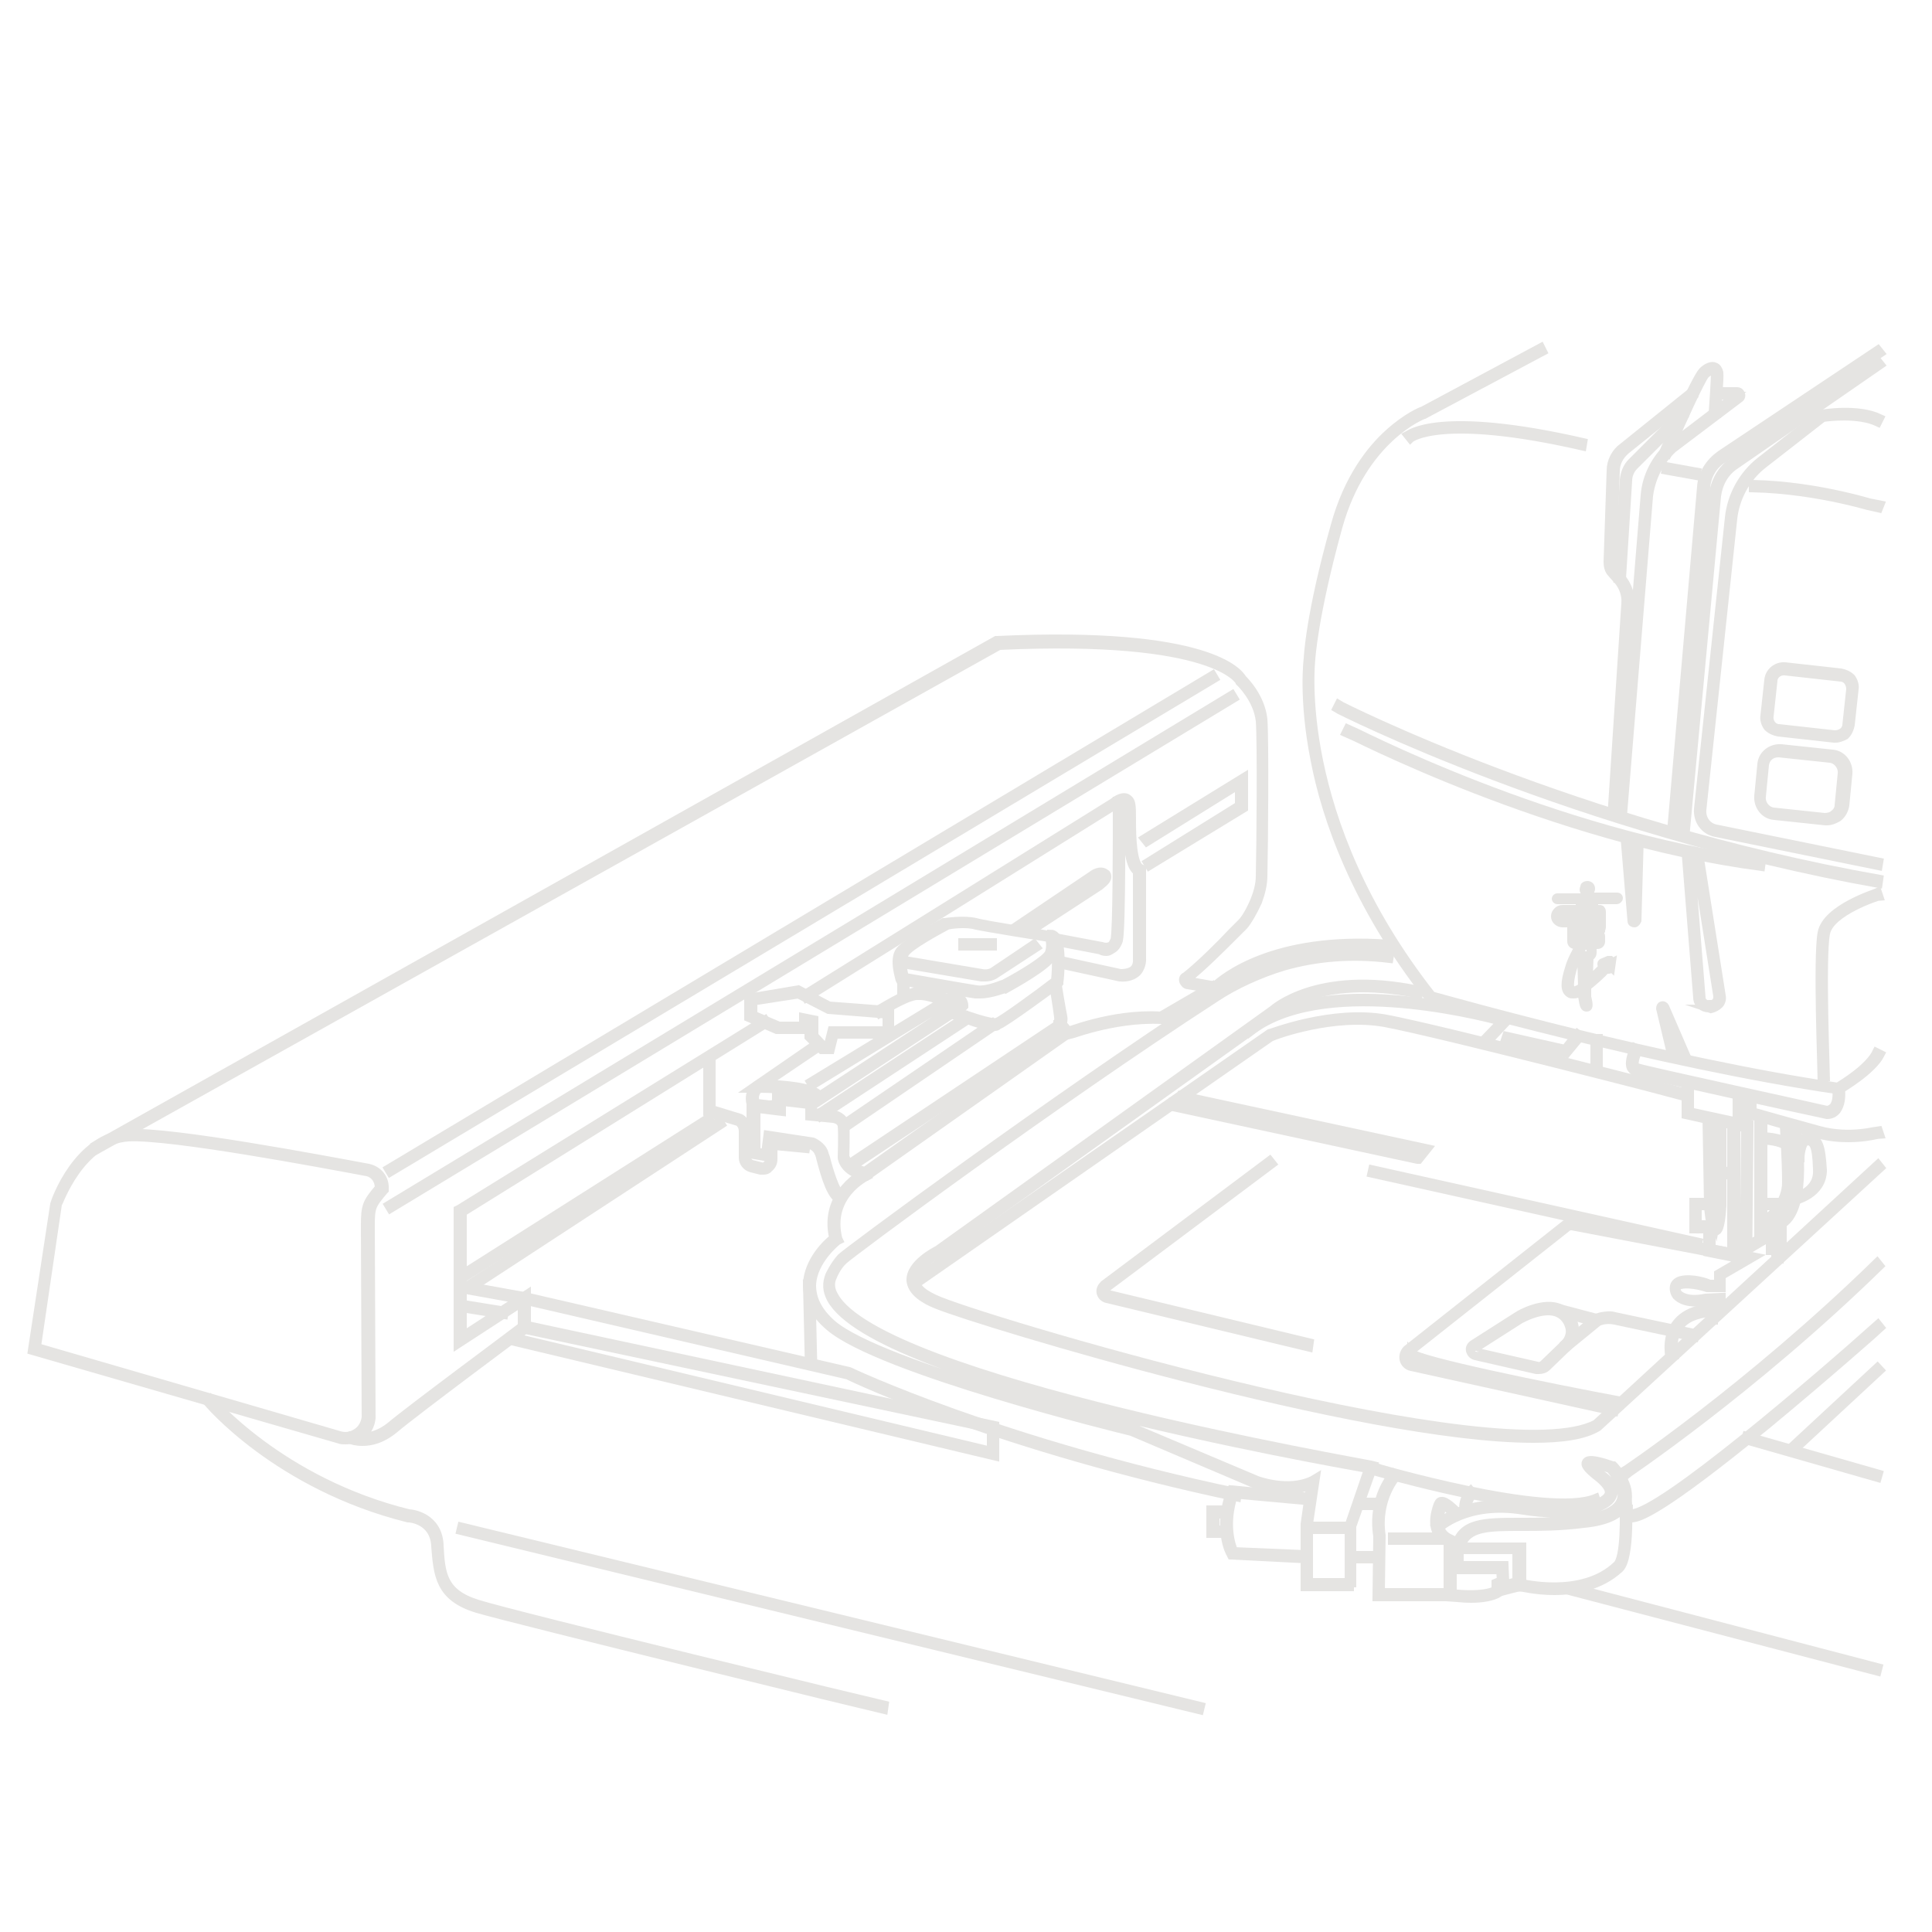 <?xml version="1.0" encoding="UTF-8"?> <svg xmlns="http://www.w3.org/2000/svg" xmlns:xlink="http://www.w3.org/1999/xlink" version="1.1" x="0px" y="0px" viewBox="0 0 250 250" style="enable-background:new 0 0 250 250;" xml:space="preserve"> <style type="text/css"> .st0{fill:#E5E4E2;stroke:#E5E4E2;stroke-miterlimit:10;} .st1{clip-path:url(#SVGID_00000026161081412279629190000009310447793535218073_);fill:#E5E4E2;stroke:#E5E4E2;stroke-miterlimit:10;} .st2{clip-path:url(#SVGID_00000026161081412279629190000009310447793535218073_);} </style> <g id="Layer_1"> <g> <path class="st0" d="M44.7,186.4c-0.3,0-0.6,0-0.8-0.1L4.1,174.8l2.9-19c0.1-0.4,3-8.8,9.7-9.2c5.5-0.3,25.1,3.4,31,4.5 c1.3,0.3,2.2,1.4,2.1,2.8l0,0.1l-0.1,0.1c-1.6,1.9-1.7,2.1-1.7,4.6l0.1,24.8c-0.1,1-0.6,1.9-1.4,2.4 C46,186.2,45.4,186.4,44.7,186.4z M4.8,174.3L44,185.7c0.7,0.2,1.5,0.1,2.2-0.4c0.6-0.4,1-1.1,1.1-1.9l-0.1-24.8 c0-2.6,0.2-3,1.8-4.9c0-1-0.6-1.8-1.5-2c-5.9-1.1-25.5-4.8-30.9-4.5c-6.2,0.4-9,8.6-9.1,8.7L4.8,174.3z"></path> <path class="st0" d="M12.6,148.8l-0.3-0.6l116.6-65.4l0.1,0c27.6-1.3,31.4,4.3,31.8,5c0.3,0.3,2.4,2.4,2.7,5.3 c0.2,2.5,0.1,16.1,0,20.2c0,1.2-0.3,2.3-0.7,3.4c-0.7,1.5-1.3,2.5-1.8,3.1c-0.3,0.3-0.7,0.7-1.2,1.2c-1.7,1.7-4.2,4.2-6.1,5.7 c0,0,0,0.1,0,0.1c0,0,0,0.1,0.1,0.1l3.4,0.6c1-0.9,7.5-6.5,22.5-5.4l0,0.6c-8.2-0.6-13.8,0.8-17.1,2.2c-3.5,1.5-5.1,3.1-5.1,3.1 l-0.1,0.1l-3.7-0.6c-0.3,0-0.5-0.3-0.6-0.5c-0.1-0.3,0-0.6,0.3-0.7c1.9-1.5,4.5-4.1,6-5.7c0.5-0.5,0.9-0.9,1.2-1.2 c0.5-0.5,1.1-1.5,1.7-2.9c0.4-1,0.7-2.1,0.7-3.1c0.1-4.1,0.2-17.6,0-20.1c-0.3-2.8-2.5-4.9-2.5-4.9l-0.1-0.1c0-0.1-2.9-6-31.1-4.7 L12.6,148.8z"></path> <path class="st0" d="M46.9,186.6c-0.9,0-1.5-0.2-1.6-0.3l0.2-0.6c0.1,0,2.4,0.9,5-1.2c2.6-2.2,15.6-11.8,17-12.9v-3l-8.3,5.4 v-17.5l0.2-0.1L99,131.9l0.3,0.5l-39.4,24.5v15.9l8.3-5.4v4.5l-0.1,0.1c-0.1,0.1-14.4,10.7-17.1,13 C49.4,186.3,48,186.6,46.9,186.6z"></path> <path class="st0" d="M104.3,129.2l-0.3-0.5l40-24.9c0.1-0.1,1.1-0.9,1.8-0.6c0.2,0.1,0.5,0.3,0.6,0.8c0.1,0.4,0.1,1.2,0.1,2.3 c0,2,0.1,5.5,1.1,6l0.2,0.1V124c0,0,0.1,1-0.6,1.8c-0.5,0.5-1.3,0.8-2.3,0.7l-7.8-1.7l0.1-0.6l7.8,1.7c0.8,0,1.4-0.2,1.7-0.5 c0.5-0.5,0.4-1.3,0.4-1.3l0-11.3c-1.2-0.9-1.2-4-1.3-6.5c0-0.9,0-1.8-0.1-2.1c-0.1-0.3-0.2-0.3-0.2-0.4c-0.3-0.1-0.9,0.3-1.3,0.5 L104.3,129.2z"></path> <path class="st0" d="M160.1,193.8c-30.4-6.4-49.5-15.3-50.4-15.8l-41.9-9.7l-8.3-1.5l0.1-0.6l8.3,1.5l42,9.7 c0.2,0.1,19.4,9.2,50.3,15.7L160.1,193.8z"></path> <rect x="62.1" y="166.4" transform="matrix(0.159 -0.987 0.987 0.159 -114.587 204.093)" class="st0" width="0.6" height="5.8"></rect> <rect x="41.1" y="122.8" transform="matrix(0.856 -0.518 0.518 0.856 -48.589 72.113)" class="st0" width="127.6" height="0.6"></rect> <rect x="41.5" y="119.2" transform="matrix(0.858 -0.514 0.514 0.858 -46.697 70.285)" class="st0" width="124.4" height="0.6"></rect> <polygon class="st0" points="148.7,112.1 148.4,111.6 160.3,104.2 160.3,101.6 148.4,109 148,108.5 161,100.5 161,104.6 "></polygon> <rect x="56.6" y="154.7" transform="matrix(0.845 -0.536 0.536 0.845 -71.246 64.632)" class="st0" width="38.1" height="0.6"></rect> <rect x="57.4" y="155.7" transform="matrix(0.837 -0.547 0.547 0.837 -72.782 67.417)" class="st0" width="39" height="0.6"></rect> <path class="st0" d="M133.1,120.7l-0.3-0.5l9.2-6c0.4-0.2,0.7-0.6,0.7-0.7c-0.2-0.2-0.8,0.1-1,0.2l-9.8,6.6l-0.4-0.5l9.8-6.6 c0.1-0.1,1.1-0.8,1.8-0.2c0.2,0.1,0.2,0.3,0.2,0.5c0,0.5-0.8,1-1,1.2L133.1,120.7z"></path> <path class="st0" d="M143.2,123.2c-0.4,0-0.7-0.1-0.8-0.2l-5.2-1l0.1-0.6l5.3,1c0,0,0.5,0.2,1,0c0.3-0.1,0.4-0.4,0.6-0.8 c0.3-1.3,0.3-12.3,0.3-18l0.6,0c0,0.7,0.1,16.4-0.3,18.1c-0.2,0.6-0.5,1-0.9,1.2C143.6,123.1,143.4,123.2,143.2,123.2z"></path> <path class="st0" d="M107.5,135.9h-1.2l-1.7-1.7v-1.8l-0.2,0v0.9l-3.9,0l-3.7-1.6v-2.6l6.5-1.1l4,2.1l7.9,0.6v3.2H108L107.5,135.9 z M106.6,135.3h0.5l0.5-2h7.1v-2l-7.5-0.6l-3.9-2l-5.8,0.9v1.7l3.3,1.4h3.1v-1.1l1.5,0.3v2.1L106.6,135.3z"></path> <path class="st0" d="M98.8,151.5c-0.1,0-0.2,0-0.4,0l-1.2-0.3c-0.7-0.2-1.1-0.8-1.1-1.4v-3.4c0-0.9-0.6-1.2-0.6-1.2l-4-1.2v-7.1 h0.6v6.6l3.6,1.1c0.1,0,1,0.4,1,1.8v3.4c0,0.4,0.3,0.7,0.6,0.8l1.2,0.3c0.3,0.1,0.5,0,0.7-0.2c0.2-0.2,0.3-0.4,0.3-0.7v-2.4 l4.9,0.5l-0.1,0.6l-4.2-0.4v1.7c0,0.5-0.2,0.9-0.6,1.2C99.4,151.4,99.1,151.5,98.8,151.5z"></path> <path class="st0" d="M108.8,155.3c-1.2-0.2-2-2.8-2.7-5.5c-0.1-0.3-0.1-0.5-0.2-0.6c-0.2-0.6-0.9-1-1.1-1l-5.1-0.8l-0.3,2.4 l-2.3-0.4v-6.8l3.3,0.4v-1.3l4.8,0.6v1.6l2.5,0.2c0.5,0.1,1.5,0.4,1.7,1.4c0.1,1.1,0,4,0,4.1c0,0,0.2,1.3,2.5,1.9l25.5-18 c0-0.1,0-0.2,0-0.3c-0.1-0.1-0.3-0.1-0.6-0.1l0-0.6c0.5,0,0.9,0.1,1.1,0.4c0.3,0.4,0.1,0.9,0.1,1l0,0.1l-0.1,0.1l-25.8,18.2 l-0.1,0c-2.9-0.6-3.1-2.4-3.1-2.5c0-0.1,0.1-3.1,0-4.1c-0.1-0.8-1.1-0.9-1.1-0.9l-3.1-0.3V143l-3.5-0.4v1.3l-3.3-0.4v5.5l1.1,0.2 l0.3-2.4l5.9,0.9c0,0,1.2,0.5,1.5,1.5c0,0.1,0.1,0.3,0.2,0.6c0.3,1.2,1.3,4.8,2.2,5L108.8,155.3z"></path> <path class="st0" d="M105.8,142.7l-0.1-0.4c-0.3-1-4.6-1.4-7.6-1.4l-1,0l8.7-6l0.4,0.5l-7.1,4.8c2,0.1,6,0.3,7,1.5l18-11.8 c0-0.1-0.1-0.2-0.2-0.3c-0.2-0.1-0.7-0.1-1,0l-17.8,10.9l-0.3-0.5l17.9-10.9c0.2-0.1,1.1-0.3,1.6,0c0.4,0.3,0.5,0.8,0.5,1l0,0.1 l-0.1,0.1L105.8,142.7z"></path> <rect x="104.1" y="137.7" transform="matrix(0.836 -0.549 0.549 0.836 -56.796 86.103)" class="st0" width="23" height="0.6"></rect> <rect x="107.1" y="138.8" transform="matrix(0.827 -0.563 0.563 0.827 -57.686 90.992)" class="st0" width="23.4" height="0.6"></rect> <path class="st0" d="M110,151.2l-0.4-0.5l27-18c0,0,0,0,0,0c0,0,0.4-0.4,0.3-1.1c-0.1-0.9-0.6-4-0.6-4l0.6-0.1c0,0,0.5,3.1,0.7,4 c0.2,1-0.5,1.7-0.5,1.7L110,151.2z"></path> <path class="st0" d="M126.8,128.7c-0.2,0-0.4,0-0.6,0c-1.5-0.2-9.4-1.7-9.5-1.7l-0.2,0l-0.1-0.2c0-0.1-0.9-2.6,0-3.8 c0.9-1.1,5.5-3.6,5.7-3.7l0.1,0c0.1,0,2.5-0.4,4.1,0c1.4,0.4,9.5,1.6,9.6,1.7l0.2,0l0.1,0.2c0,0,0.5,1.2,0,2.5 c-0.4,1.2-5.1,3.8-6,4.3C130.1,127.9,128.4,128.7,126.8,128.7z M117.1,126.4c1.2,0.2,7.9,1.4,9.3,1.6c1.4,0.2,3.5-0.8,3.6-0.8 c2.1-1.1,5.4-3.1,5.7-3.9c0.3-0.8,0.1-1.6,0.1-1.9c-1.3-0.2-8.1-1.3-9.5-1.6c-1.3-0.4-3.4-0.1-3.7,0c-1.3,0.7-4.8,2.6-5.4,3.5 C116.6,124.1,116.9,125.7,117.1,126.4z"></path> <path class="st0" d="M127.5,126.5c-0.2,0-0.3,0-0.5,0l-9.5-1.6l0.1-0.6l9.5,1.6c0.5,0.1,1.1,0,1.5-0.3l5.2-3.5l0.4,0.5L129,126 C128.6,126.3,128.1,126.5,127.5,126.5z"></path> <rect x="124.5" y="121.9" class="st0" width="4" height="0.6"></rect> <path class="st0" d="M128.7,132.9c-1.1,0-3.1-0.7-3.5-0.9l-2.1-0.7l0.2-0.6l2.1,0.7c1.2,0.4,3.1,1,3.6,0.8 c0.6-0.2,4.9-3.3,7.5-5.3c0.2-1.8,0.2-4.8-0.4-5.4c-0.1-0.1-0.1-0.1-0.1-0.1l0-0.6c0.2,0,0.4,0.1,0.6,0.3c1,1,0.6,5.5,0.5,6l0,0.1 l-0.1,0.1c-0.7,0.5-6.9,5.1-7.8,5.4C129,132.9,128.9,132.9,128.7,132.9z"></path> <path class="st0" d="M113.8,131.2l-0.3-0.5c0.2-0.1,3.8-2.4,5.3-2.5c1.5-0.1,4,1,4.1,1.1l-0.3,0.6c0,0-2.4-1.1-3.8-1 C117.7,128.8,114.8,130.5,113.8,131.2z"></path> <path class="st0" d="M97.2,143.1c-0.3-0.6-0.4-2,0.8-2.8l0.4,0.5c-1.1,0.7-0.6,2-0.5,2L97.2,143.1z"></path> <rect x="116.6" y="126.7" class="st0" width="0.6" height="2.4"></rect> <path class="st0" d="M175.2,205.4h-6.4v-8.2l0.7-4.9c-3.2,1.2-6.9-0.1-7.1-0.2l-16-6.8c-1.3-0.3-32.6-8-39.1-13.6 c-2-1.7-2.9-3.5-2.9-5.5c0.1-3.1,2.7-5.5,3.4-6c-1.4-5.9,4.1-8.6,4.2-8.6l0.3,0.6c-0.2,0.1-5.2,2.5-3.8,8.1l0.1,0.2l-0.2,0.1 c0,0-3.2,2.5-3.3,5.7c0,1.8,0.8,3.4,2.6,5c6.4,5.5,38.6,13.4,38.9,13.4l16.1,6.8c0,0,4,1.5,7.1,0l0.5-0.3l-0.9,6l0,7.5h5.1l0-7.3 l2.5-7.3c-5.7-1-63.6-11.3-69.5-22c-0.6-1.1-0.6-2.1-0.2-3.1c0,0,0.6-1.3,1.5-2.3c0.8-0.8,27-20.2,48.3-34.1 c2.4-1.6,5.9-3.1,8.9-4.1c4.3-1.3,8.8-1.6,13.9-1l-0.1,0.6c-5-0.6-9.5-0.2-13.7,1c-3,0.9-6.3,2.4-8.7,4 c-21.3,13.8-47.4,33.2-48.2,34c-0.9,0.8-1.4,2.1-1.4,2.1c-0.4,0.8-0.3,1.7,0.2,2.5c5.9,10.8,68.7,21.6,69.4,21.8l0.4,0.1l-2.8,7.9 V205.4z"></path> <path class="st0" d="M137.8,134.2l-0.2-0.6c0.1,0,6.3-2.6,12.6-2.2l6.7-3.9l0.3,0.5l-6.8,4l-0.1,0 C144,131.7,137.9,134.2,137.8,134.2z"></path> <path class="st0" d="M202.4,195c-8.8,0-24.2-4.5-25-4.7l0.2-0.6c0.2,0.1,22.8,6.7,28.9,4.1l0.2,0.6 C205.7,194.8,204.2,195,202.4,195z"></path> <rect x="170" y="197.4" class="st0" width="4" height="0.6"></rect> <path class="st0" d="M210.1,191.1l-0.4-0.5c0.2-0.1,16.5-11,33.2-27.3l0.4,0.5C226.6,180.1,210.2,191,210.1,191.1z"></path> <path class="st0" d="M198.4,186.2c-22,0-71.7-15.1-77.1-17.3c-2.3-0.9-3.4-2-3.5-3.2c-0.1-2.2,3.3-3.9,3.5-4l43.4-31.1 c0,0,1.4-1.3,4.5-2.3c2.8-0.9,7.6-1.7,14.5-0.2l-0.1,0.6c-6.7-1.4-11.4-0.7-14.1,0.2c-2.9,0.9-4.3,2.2-4.3,2.2l-43.5,31.1 c-0.1,0-3.2,1.6-3.2,3.4c0,1,1.1,1.9,3.1,2.7c8.8,3.5,72.9,22.3,84.9,15.9l36.5-33.6l0.4,0.5l-36.6,33.6l0,0 C205,185.8,202.1,186.2,198.4,186.2z"></path> <path class="st0" d="M192.3,135.1l-0.5-0.4l2.4-2.5c-3.4-0.9-23.4-5.9-32.6,1.5l-0.4-0.5c5.4-4.3,14.2-4.5,20.7-3.8 c7,0.7,12.9,2.4,12.9,2.4l0.5,0.1L192.3,135.1z"></path> <path class="st0" d="M118.4,166.3l-0.4-0.5l46.2-32.1l0,0c0.1,0,8.2-3.2,15.2-1.9c7,1.3,38.7,9.5,39,9.6l-0.2,0.6 c-0.3-0.1-32-8.3-39-9.6c-6.6-1.2-14.3,1.6-14.8,1.9L118.4,166.3z"></path> <rect x="206.3" y="134.3" class="st0" width="0.6" height="4.2"></rect> <polygon class="st0" points="202.7,136.4 194.7,134.6 194.9,134 202.5,135.7 204.1,133.7 204.6,134.1 "></polygon> <path class="st0" d="M114.4,221.3c-0.5-0.1-48-11.7-52.7-13.1c-4.9-1.5-5.1-4.4-5.4-8.1l0-0.1c-0.2-3.3-3.3-3.5-3.4-3.5l-0.1,0 c-16.9-4.2-26-15-26.1-15.2l0.5-0.4c0.1,0.1,9.1,10.8,25.7,14.9c0.4,0,3.8,0.4,4,4.1l0,0.1c0.2,3.6,0.4,6.1,4.9,7.5 c4.7,1.5,52.2,13,52.7,13.1L114.4,221.3z"></path> <rect x="107.1" y="160.1" transform="matrix(0.236 -0.972 0.972 0.236 -121.353 264.41)" class="st0" width="0.6" height="98.5"></rect> <polygon class="st0" points="128.8,188.5 65.9,173.5 66.1,172.9 128.2,187.7 128.2,184.9 67.9,172.1 68,171.4 128.8,184.4 "></polygon> <rect x="104.5" y="166" transform="matrix(1 -2.335207e-02 2.335207e-02 1 -3.971 2.495)" class="st0" width="0.6" height="10.6"></rect> <rect x="223" y="190.2" transform="matrix(0.253 -0.967 0.967 0.253 -37.132 373.456)" class="st0" width="0.6" height="41.1"></rect> <rect x="234.2" y="179.4" transform="matrix(0.275 -0.961 0.961 0.275 -11.027 362.08)" class="st0" width="0.6" height="17.9"></rect> <rect x="229.9" y="182" transform="matrix(0.733 -0.68 0.68 0.733 -60.624 210.272)" class="st0" width="15.4" height="0.6"></rect> <path class="st0" d="M211.1,196.5c-0.1,0-0.2,0-0.2,0c-0.4,0-0.5-0.2-0.6-0.4l0.5-0.4c0,0,0,0.1,0.2,0.1c0,0,0.1,0,0.1,0 c3.7,0,24.2-17.6,31.9-24.5l0.4,0.5c-0.1,0.1-7.1,6.3-14.6,12.5C215,195.6,212.1,196.5,211.1,196.5z"></path> <polygon class="st0" points="183.6,150.1 183.4,150.1 151.4,143.2 151.6,142.6 183.3,149.4 183.6,149 152.6,142.3 152.8,141.7 184.8,148.6 "></polygon> <path class="st0" d="M169.4,174.4l-26.2-6.3c-0.4-0.1-0.7-0.4-0.8-0.8c-0.1-0.4,0.1-0.8,0.4-1.1l21.5-16.1l0.4,0.5l-21.5,16.1 c-0.1,0.1-0.2,0.3-0.2,0.4c0,0.2,0.2,0.3,0.3,0.3l26.2,6.3L169.4,174.4z"></path> <rect x="198.3" y="134.6" transform="matrix(0.217 -0.976 0.976 0.217 3.026 316.201)" class="st0" width="0.6" height="43.3"></rect> <rect x="180.1" y="198.8" class="st0" width="6.4" height="0.6"></rect> <path class="st0" d="M193.5,206.2v-1.4l0.7-0.3l-0.1-1.3h-5.8v-1.7h0.6v1h5.8l0.1,2.3l-0.8,0.3v0.1l2.2-0.6v-4h-8l0.1-0.4 c0.7-3.3,3.8-3.3,8.5-3.3c2.3,0,5,0,8-0.4c2.8-0.3,4.5-1.2,4.9-2.4c0.6-1.7-1.1-3.7-1.4-4c-1.1-0.4-2.1-0.6-2.5-0.6 c0.1,0.2,0.5,0.6,1.5,1.3c1.7,1.2,1.7,2.2,1.4,2.8c-0.8,2-6,2.8-11.6,1.9c-7.3-1.2-10.9,2.3-11,2.4l-0.4-0.5 c0.2-0.2,3.9-3.8,11.5-2.5c5.7,0.9,10.3-0.1,10.9-1.5c0.3-0.7-0.5-1.5-1.2-2.1c-1.7-1.3-1.9-1.8-1.7-2.1c0.1-0.2,0.4-0.7,3.5,0.4 l0.1,0l0.1,0.1c0.1,0.1,2.4,2.6,1.6,4.7c-0.5,1.5-2.4,2.5-5.5,2.8c-3.1,0.4-5.7,0.4-8.1,0.4c-4.3,0-7,0-7.8,2.5h7.9v5.2 L193.5,206.2z"></path> <path class="st0" d="M190.4,206.9c-1.4,0-2.6-0.2-2.7-0.2l0.1-0.6c1.2,0.2,4.7,0.4,5.9-0.5l0.4,0.5 C193.2,206.7,191.7,206.9,190.4,206.9z"></path> <path class="st0" d="M201.1,205.9c-2.4,0-4.3-0.5-4.5-0.5l0.2-0.6c0.1,0,7.9,2,12.4-2.3c1-0.9,1-6.1,0.8-9.4l0.6,0 c0.1,0.9,0.5,8.5-1,9.9C207.1,205.3,203.8,205.9,201.1,205.9z"></path> <path class="st0" d="M188,206.7h-9.9l0.1-7.9c-0.8-5.1,2-8.1,2.1-8.2l0.5,0.4c0,0-2.7,2.9-2,7.7l-0.1,7.3h8.6v-6.4 c-1.7-0.8-2.2-2.4-1.3-4.9l0.1-0.2c0.1-0.2,0.2-0.3,0.4-0.3c0.6-0.1,1.6,0.9,2.4,1.7l-0.5,0.4c-0.6-0.7-1.4-1.4-1.7-1.5l0,0.1 c-0.5,1.4-0.9,3.4,1.1,4.2l0.2,0.1V206.7z M186.8,194.8L186.8,194.8C186.8,194.8,186.8,194.8,186.8,194.8z"></path> <path class="st0" d="M189.4,195.8c-0.4-1.8,0.8-2.9,0.9-3l0.4,0.5l-0.2-0.2l0.2,0.2c0,0-1,0.9-0.7,2.3L189.4,195.8z"></path> <path class="st0" d="M169.1,201.8l-9.8-0.5l-0.1-0.2c-0.1-0.1-1.8-3.3,0-8.2l0.1-0.2l10.4,1l-0.1,0.6l-9.9-0.9 c-1.3,3.9-0.3,6.6,0,7.3l9.5,0.4L169.1,201.8z"></path> <rect x="174.8" y="201.2" class="st0" width="3.7" height="0.6"></rect> <rect x="175.9" y="194.3" class="st0" width="2.9" height="0.6"></rect> <polygon class="st0" points="158.7,198.5 156.6,198.5 156.6,195.3 158.8,195.3 158.8,196 157.3,196 157.3,197.9 158.7,197.9 "></polygon> <path class="st0" d="M208.9,182.7l-26.3-5.8c-0.5-0.1-0.9-0.5-1-1c-0.1-0.5,0.1-1,0.4-1.3l20.5-16.2c0.3-0.2,0.7-0.3,1-0.3 l22.5,4.3l-0.1,0.6l-22.5-4.3c-0.2,0-0.4,0-0.5,0.1l-20.5,16.2c-0.2,0.2-0.3,0.4-0.2,0.6c0.1,0.2,0.2,0.4,0.5,0.5L209,182 L208.9,182.7z"></path> <path class="st0" d="M209.8,181.8c-10.3-2-27.6-5.4-27.9-6.7c0-0.2,0-0.3,0.2-0.4l0.4,0.5c0,0,0.1-0.1,0.1-0.1c0-0.1,0-0.1,0-0.1 c0.8,1,17.3,4.4,27.5,6.3L209.8,181.8z"></path> <path class="st0" d="M199.1,177.3c-0.1,0-0.2,0-0.3,0l-7.9-1.8c-0.4-0.1-0.6-0.4-0.7-0.7c-0.1-0.4,0.1-0.7,0.4-0.9l5.8-3.7 c0.1-0.1,3.4-2,5.6-0.9c0.8,0.4,1.4,1.1,1.7,2c0.3,1,0,2.2-0.8,3l-2.7,2.6C199.9,177.2,199.5,177.3,199.1,177.3z M191,174.9 l7.9,1.8c0.3,0.1,0.6,0,0.8-0.2l2.7-2.6c0.6-0.6,0.9-1.5,0.6-2.3c-0.2-0.7-0.7-1.3-1.3-1.6c-1.9-1-5,0.8-5,0.8l-5.8,3.7 c-0.1,0.1-0.1,0.2-0.1,0.3C190.8,174.7,190.9,174.9,191,174.9L191,174.9z"></path> <polygon class="st0" points="202.9,174.3 202.5,173.8 205.9,171 201.8,169.9 202,169.3 207.3,170.7 "></polygon> <path class="st0" d="M216,175.7c-0.3-1.9,0-3.4,1-4.6c1.6-1.9,4.3-1.9,4.5-1.9l0.3,0v1.7h-0.6v-1c-0.7,0.1-2.6,0.3-3.7,1.6 c-0.8,1-1.1,2.3-0.8,4L216,175.7z"></path> <path class="st0" d="M219.3,173.1l-10.4-2.2c-0.5-0.1-1-0.1-1.5,0l-0.7,0.2l-0.2-0.6l0.7-0.2c0.6-0.1,1.2-0.2,1.8,0l10.4,2.2 L219.3,173.1z"></path> <g> <path class="st0" d="M205.3,130.4c-0.3,0-0.4-0.2-0.6-1.5l0,0c0,0,0,0,0-0.1l0-0.4c-0.4,0.2-0.8,0.3-1.1,0.3c0,0,0,0,0,0 c-0.2,0-0.4,0-0.5-0.1c-0.7-0.4-0.7-1.4-0.1-3.3c0.3-1.1,0.9-2.1,1.3-2.9l0-0.1l-0.5,0c0,0,0,0,0,0c-0.3,0-0.5-0.2-0.5-0.5l0-2.3 l-1.1,0c0,0,0,0,0,0c-0.5,0-1-0.4-1-0.9c0-0.3,0.1-0.5,0.3-0.7c0.2-0.2,0.4-0.3,0.7-0.3l2.2,0l0-1.1l-2.9,0 c-0.1,0-0.2-0.1-0.2-0.2c0-0.1,0.1-0.2,0.2-0.2l3.6,0l0-0.6c-0.1-0.1-0.2-0.2-0.2-0.4c0-0.1,0.1-0.3,0.1-0.4s0.2-0.2,0.4-0.2 c0,0,0,0,0,0c0.3,0,0.5,0.2,0.5,0.5c0,0.2-0.1,0.3-0.2,0.4l0,0.6l3.6,0c0.1,0,0.2,0.1,0.2,0.2c0,0.1,0,0.1-0.1,0.2 c0,0-0.1,0.1-0.2,0.1l-2.9,0l0,1.1l0.6,0c0.1,0,0.3,0,0.3,0.1l0,0c0.1,0.1,0.1,0.2,0.1,0.3l0,2c0,0.1-0.1,0.3-0.1,0.4 c-0.1,0.1-0.2,0.2-0.4,0.2l-0.1,0l0.4,0.3c0.1,0.1,0.1,0.2,0.1,0.3l0,0.6c0,0.3-0.2,0.5-0.5,0.5l-0.6,0l0,1 c0,0.2-0.1,0.4-0.3,0.5c0,0-0.1,0.1-0.1,0.1l-0.1,2.9c0.6-0.5,1.3-1.2,1.8-1.7l-0.1-0.1c-0.1-0.1-0.1-0.2-0.1-0.3 c0-0.1,0.1-0.2,0.2-0.2l0.7-0.3c0.1,0,0.2,0,0.3,0c0.1,0.1,0.1,0.2,0.1,0.3l-0.1,0.8c0,0.1-0.1,0.2-0.2,0.2s-0.2,0-0.3,0l-0.1,0 c-0.4,0.5-1.4,1.4-2.4,2.2l0,1.1c0,0,0,0,0,0.1l0,0.1C205.7,130.2,205.6,130.4,205.3,130.4z M205.2,128.8L205.2,128.8 c0,0.3,0.1,0.6,0.1,0.7c0-0.2,0.1-0.4,0.1-0.6l0-0.1c0,0-0.1,0-0.1,0h0C205.3,128.8,205.2,128.8,205.2,128.8z M203.4,128.1 c0.1,0.1,0.5,0.1,1.3-0.4l-0.1-3.8c0,0,0-0.1-0.1-0.1c-0.1-0.1-0.1-0.1-0.2-0.2c-0.3,0.5-0.6,1.2-0.8,1.9 C202.9,127.7,203.3,128.1,203.4,128.1L203.4,128.1z M205.1,124.1l0.1,3c0.1-0.2,0.3-0.1,0.3,0l0.1-3c-0.1,0-0.2,0-0.3,0 C205.2,124.1,205.1,124.1,205.1,124.1z M208.3,125l0.2,0.2l0.1-0.7l-0.6,0.3L208.3,125L208.3,125z M204.9,123.5 c0,0,0.1,0.1,0.4,0.1c0,0,0,0,0,0c0.4,0,0.5-0.1,0.5-0.1l0,0c0,0,0,0,0,0l0,0c0,0,0-0.1,0-0.1l0-1l-0.9,0l-0.3,0.5l0,0.4 c0,0,0,0,0,0l0,0L204.9,123.5L204.9,123.5z M203.7,119.6l0,2.3l0.8,0l0-0.1l0.1,0.1l2.2,0l0-0.5l-0.3-0.2c0,0.2-0.2,0.5-0.5,0.5 l-1.8,0c0,0,0,0,0,0c-0.1,0-0.2,0-0.3-0.1c-0.1-0.1-0.1-0.2-0.1-0.3l0-0.4c0-0.3,0.2-0.5,0.5-0.5l0.5,0c0-0.1,0.1-0.1,0.1-0.2 c0.1,0,0.2,0,0.3,0l0.1,0c0.2-0.3,0.1-0.4,0.1-0.5c0,0-0.1-0.1-0.3-0.1c0,0,0,0,0,0L203.7,119.6z M204.9,120.8l-0.5,0l0,0.4 l0.5,0c0,0,0,0,0-0.1L204.9,120.8z M206.2,120.8C206.2,120.8,206.2,120.8,206.2,120.8c0,0.1-0.1,0.2-0.1,0.3l-0.3,0.2l0.5,0 l0-0.3C206.2,120.9,206.2,120.8,206.2,120.8L206.2,120.8z M205.2,120.5l0,0.6l0.6-0.3l-0.3-0.2l0,0L205.2,120.5L205.2,120.5 L205.2,120.5z M206.1,119.4c0.1,0.2,0.1,0.5-0.1,0.9l0.9,0c0,0,0,0,0,0l0-0.8c0,0,0,0,0,0L206.1,119.4z M205.2,119.3 c0.2,0,0.3,0,0.4,0.1l-0.1-0.1l-1.7,0c0,0,0,0,0,0c-0.1,0-0.1,0-0.2-0.1v0.1L205.2,119.3C205.2,119.3,205.2,119.3,205.2,119.3z M203.3,118.4l-1.1,0c-0.1,0-0.2,0-0.2,0.1c-0.1,0.1-0.1,0.1-0.1,0.2c0,0.2,0.1,0.3,0.3,0.3c0,0,0,0,0,0l1.1,0L203.3,118.4z M203.7,118.4l0,0.5l0,0l3.1,0c0,0,0,0,0,0l0-0.7l0,0l0-0.1c0,0,0,0,0,0l0,0.2l-0.6,0c0,0.3-0.3,0.5-0.5,0.5l-0.9,0c0,0,0,0,0,0 c-0.2,0-0.4-0.1-0.5-0.3L203.7,118.4z M204.4,118.1l0,0.1l0,0L204.4,118.1z M205.6,116.7l0,0.7c0,0.4-0.2,0.7-0.5,0.9l0.6,0 c0,0,0.1,0,0.1-0.1l0-1.5L205.6,116.7z M204.4,118.1L204.4,118.1L204.4,118.1L204.4,118.1l0-0.2L204.4,118.1z M205.2,117.8 c0,0-0.1,0.1-0.1,0.1C205.1,117.8,205.1,117.8,205.2,117.8z M204.8,116.7l0,1c0.1-0.1,0.2-0.2,0.2-0.4l0-0.7L204.8,116.7z M209.2,116.3L209.2,116.3L209.2,116.3L209.2,116.3z M205.3,114.9C205.3,114.9,205.3,114.9,205.3,114.9c-0.1,0-0.1,0-0.1,0.1 c0,0-0.1,0.1-0.1,0.1c0,0.1,0,0.1,0.1,0.2l0.1,0l0.1,0c0.1,0,0.1-0.1,0.1-0.2C205.5,115,205.4,114.9,205.3,114.9z"></path> </g> <path class="st0" d="M238,141.1l-0.1,0c-23.3-3.4-52.5-11.7-52.8-11.8l-0.1,0l-0.1-0.1c-9.6-12.2-13.4-23.5-14.8-30.8 c-1.6-8-0.9-13.2-0.9-13.2c0,0,0.2-5.5,3.5-17.2c1.7-6.2,4.7-9.9,6.9-11.9c2.4-2.2,4.4-3,4.5-3l15.3-8.2l0.3,0.6l-15.4,8.2 c-0.1,0-7.9,3-11.1,14.5c-3.2,11.6-3.5,17.1-3.5,17.1c0,0.2-2.5,20.5,15.6,43.5c1.9,0.5,30,8.5,52.5,11.8c0.6-0.4,4-2.4,5-4.5 l0.6,0.3C242.3,138.6,238.3,140.9,238,141.1L238,141.1z"></path> <path class="st0" d="M235.7,139.4c0-0.6-0.6-15.7,0-18.7c0.6-3.2,7.1-5.2,7.3-5.3l0.2,0.6c-0.1,0-6.4,2-6.9,4.8 c-0.6,3,0,18.4,0,18.6L235.7,139.4z"></path> <path class="st0" d="M243.1,114.4c-39.2-7-69.9-22.5-70.2-22.7l0.3-0.6c0.3,0.2,30.9,15.7,70,22.6L243.1,114.4z"></path> <path class="st0" d="M227.9,112.2c-27.2-3.6-53.5-17.3-53.8-17.4l0.3-0.6c0.3,0.1,26.4,13.8,53.6,17.3L227.9,112.2z"></path> <path class="st0" d="M243.1,112.1l-21.1-4.3c-1.5-0.3-2.4-1.6-2.3-3.1l4-37.7c0.3-2.9,1.8-5.6,4.1-7.4l7.8-6.1l0.1,0 c0.2,0,4.7-0.8,7.6,0.6l-0.3,0.6c-2.5-1.2-6.5-0.7-7.1-0.6l-7.7,6c-2.2,1.7-3.6,4.3-3.9,7l-4,37.7c-0.1,1.1,0.6,2.2,1.8,2.4 l21.1,4.3L243.1,112.1z"></path> <path class="st0" d="M243.1,65.9c-0.1,0-7.6-2.5-16.3-2.7l0-0.6c8.8,0.2,16.4,2.8,16.5,2.8L243.1,65.9z"></path> <path class="st0" d="M216.8,107.9l-0.6-0.1l3.9-44.8c0.1-1.7,1.1-3.2,2.5-4.2L243,45.2l0.4,0.5l-20.4,13.7 c-1.3,0.8-2.1,2.2-2.2,3.7L216.8,107.9z"></path> <path class="st0" d="M218.1,108.3l-0.6-0.1l4.1-44c0.2-1.8,1.1-3.5,2.6-4.5l18.8-13l0.4,0.5l-18.8,13c-1.4,0.9-2.2,2.4-2.4,4 L218.1,108.3z"></path> <path class="st0" d="M221.1,130.5c-0.8,0-1.5-0.6-1.5-1.4l-1.5-18.8l0.6,0l1.5,18.8c0,0.5,0.5,0.9,1,0.8l0.2,0 c0.3,0,0.5-0.1,0.6-0.3c0.2-0.2,0.2-0.5,0.2-0.7l-2.9-18.3l0.6-0.1l2.9,18.3c0.1,0.4,0,0.9-0.3,1.2c-0.3,0.3-0.7,0.5-1.1,0.6 L221.1,130.5C221.2,130.5,221.2,130.5,221.1,130.5z"></path> <path class="st0" d="M210,105.9l-0.6-0.1l3.4-41.7c0.2-2.5,1.4-4.8,3.3-6.5l8.4-6.4h-2.2v-0.6h2.5c0.2,0,0.4,0.1,0.5,0.4 c0.1,0.2,0,0.5-0.2,0.6l-8.6,6.5c-1.7,1.6-2.8,3.7-3.1,6.1L210,105.9z"></path> <path class="st0" d="M215.8,58.8l-0.6-0.3c0.4-1,4.2-9.6,5.1-10.5c0.5-0.5,1.2-0.8,1.6-0.6c0.3,0.1,0.5,0.4,0.6,0.8 c0.1,0.7-0.3,4.9-0.3,5.4l-0.6,0c0.1-1.3,0.3-4.8,0.3-5.3c0-0.2-0.1-0.2-0.2-0.2c-0.2-0.1-0.6,0-1,0.4 C220.2,49,217.5,54.9,215.8,58.8z"></path> <path class="st0" d="M209.1,105.6l-0.6,0l1.8-27.5c0.1-1.1-0.3-2.2-1-3l-0.8-0.9c-0.4-0.4-0.5-1-0.5-1.5l0.4-11.8 c0-1.2,0.6-2.4,1.6-3.1l8.7-7l0.4,0.5l-8.7,7c-0.8,0.7-1.3,1.6-1.3,2.7l-0.4,11.8c0,0.4,0.1,0.8,0.4,1.1l0.8,0.9 c0.8,1,1.2,2.2,1.1,3.4L209.1,105.6z"></path> <path class="st0" d="M209.9,74.9l-0.6,0l0.8-12.8c0.1-0.9,0.4-1.7,1-2.3l6.4-6.4l0.4,0.5l-6.4,6.4c-0.5,0.5-0.8,1.2-0.8,1.9 L209.9,74.9z"></path> <path class="st0" d="M204.8,57.8c-18.3-4.2-22.2-1.1-22.3-1l-0.4-0.5c0.2-0.1,4-3.4,22.8,0.9L204.8,57.8z"></path> <rect x="217.2" y="58.9" transform="matrix(0.177 -0.984 0.984 0.177 119.092 264.192)" class="st0" width="0.6" height="4.1"></rect> <path class="st0" d="M211.5,119.5c-0.2,0-0.4-0.1-0.4-0.3l-0.9-10.8l0.6-0.1l0.6,6.4l0.2-6.1l0.6,0l-0.3,10.5 C211.8,119.3,211.7,119.5,211.5,119.5C211.5,119.5,211.5,119.5,211.5,119.5z"></path> <path class="st0" d="M217.8,137.2l-1.7-4l0.8,3.5l-0.6,0.1l-1.5-6.3c0-0.2,0.1-0.4,0.2-0.4c0.2-0.1,0.4,0,0.5,0.2l2.9,6.7 L217.8,137.2z"></path> <path class="st0" d="M237.5,95.6c-0.1,0-0.1,0-0.2,0l-7.2-0.8c-0.5-0.1-1-0.3-1.4-0.7c-0.3-0.4-0.5-1-0.4-1.5l0.5-4.6 c0.1-1.1,1.1-1.9,2.2-1.8l7.2,0.8c0.5,0.1,1,0.3,1.4,0.7c0.3,0.4,0.5,1,0.4,1.5l-0.5,4.6c-0.1,0.5-0.3,1-0.7,1.4 C238.4,95.4,238,95.6,237.5,95.6z M237.4,95c0.4,0,0.7-0.1,1-0.3c0.3-0.2,0.5-0.6,0.5-0.9l0.5-4.6c0-0.4-0.1-0.7-0.3-1 c-0.2-0.3-0.6-0.5-0.9-0.5l-7.2-0.8c-0.8-0.1-1.5,0.5-1.5,1.2l-0.5,4.6c-0.1,0.8,0.5,1.5,1.2,1.5L237.4,95z"></path> <path class="st0" d="M236.4,106.3c-0.1,0-0.2,0-0.2,0l-6.6-0.7c-1.3-0.1-2.2-1.3-2.1-2.6l0.4-4.1c0.1-1.3,1.3-2.2,2.6-2.1l6.6,0.7 c1.3,0.1,2.2,1.3,2.1,2.6l-0.4,4.1c-0.1,0.6-0.4,1.2-0.9,1.6C237.4,106.1,236.9,106.3,236.4,106.3z M230.1,97.5 c-0.9,0-1.6,0.6-1.7,1.5l-0.4,4.1c-0.1,0.9,0.6,1.8,1.5,1.9l6.6,0.7c0.4,0,0.9-0.1,1.2-0.4c0.4-0.3,0.6-0.7,0.6-1.1l0.4-4.1 c0.1-0.9-0.6-1.8-1.5-1.9l-6.6-0.7C230.3,97.5,230.2,97.5,230.1,97.5z"></path> <path class="st0" d="M236.4,144.3C236.4,144.3,236.4,144.3,236.4,144.3c-1-0.2-23.4-5.1-24.7-5.5c-0.3-0.1-0.5-0.3-0.7-0.6 c-0.4-0.9,0.4-2.5,0.5-2.7l0.6,0.3c-0.3,0.6-0.7,1.6-0.5,2.1c0.1,0.1,0.1,0.2,0.3,0.2c1.2,0.4,24.2,5.4,24.5,5.5 c0,0,0.4,0,0.8-0.4c0.4-0.5,0.5-1.3,0.4-2.5l0.6-0.1c0.2,1.4,0,2.4-0.5,3.1C237.2,144.3,236.6,144.3,236.4,144.3z"></path> <path class="st0" d="M239.2,147.3c-1.2,0-2.5-0.1-4-0.5c-4.1-1.1-8.8-2.5-8.8-2.5l-0.2-0.1v-2.1l-0.9-0.2v4l-7.2-1.6v-4.2h0.6v3.7 l6,1.3v-4l2.1,0.5v2.2c1,0.3,5,1.4,8.6,2.4c4,1.1,7.6,0,7.7,0l0.2,0.6C243.2,146.8,241.5,147.3,239.2,147.3z"></path> <rect x="224.7" y="144.4" transform="matrix(0.711 -0.703 0.703 0.711 -36.526 200.601)" class="st0" width="2.1" height="0.6"></rect> <path class="st0" d="M222,159.4c-0.1,0-0.3,0-0.4-0.2c-0.4-0.7-0.6-2.9-0.6-3.2l-0.2-11.3l0.6,0l0.2,11.3c0.1,0.7,0.2,1.7,0.4,2.4 c0.1-0.6,0.3-1.6,0.3-2.4l0-10.9h0.6v10.9C222.7,159.2,222.3,159.3,222,159.4C222.1,159.4,222.1,159.4,222,159.4z"></path> <polygon class="st0" points="226,161.9 224,161.1 224,145.3 224.7,145.3 224.7,160.7 225.9,161.2 227.5,160.3 227.5,144.4 228.2,144.4 228.2,160.6 "></polygon> <rect x="218.5" y="152.7" transform="matrix(9.765159e-03 -1 1 9.765159e-03 70.821 377.523)" class="st0" width="15.1" height="0.6"></rect> <path class="st0" d="M230.7,161.9H229v-4.6l0.1-0.1c0,0,2-1.6,2-4.2c0-2.8-0.3-7.6-0.3-7.6l0.6,0c0,0,0.3,4.9,0.3,7.7 c0,2.6-1.7,4.2-2.1,4.6v3.7h0.4v-3.4l0.2-0.1c3.3-1.7,1.7-12,1.7-12.1l0.6-0.1c0.1,0.4,1.7,10.5-1.8,12.7V161.9z"></path> <path class="st0" d="M232.3,155.4l-0.1-0.6c0.1,0,3.1-0.6,2.9-3.5c-0.1-3.2-0.5-3.6-1.3-3.6c-0.1,0-0.2,0-0.2,0.1 c-0.4,0.3-0.6,1.5-0.6,2.1l-0.6,0c0-0.2,0.1-1.9,0.9-2.6c0.2-0.2,0.5-0.3,0.7-0.2c1.4,0.1,1.7,1.2,1.9,4.3 C235.9,154.6,232.3,155.4,232.3,155.4z"></path> <path class="st0" d="M231.1,148.4c-0.7-0.7-2.6-0.8-3.2-0.8v-0.6c0.1,0,2.6,0,3.7,1L231.1,148.4z"></path> <rect x="227.8" y="155.5" class="st0" width="2.8" height="0.6"></rect> <path class="st0" d="M222.9,152.3l-0.4-0.5c0.6-0.5,1.8-0.3,1.9-0.2l-0.1,0.6C223.9,152.1,223.2,152,222.9,152.3z"></path> <path class="st0" d="M223,169.7h-0.6v-1.3l-1.4,0c-2.7,0.5-3.7-0.3-4.1-0.7c-0.3-0.4-0.4-0.9-0.3-1.3c0.1-0.4,0.5-0.7,1-0.8 c1.4-0.3,3.3,0.3,3.6,0.5h1.1v-1.3l3.1-1.8l-4.5-0.9v-3h-1.8v-3.6h2.1v0.6h-1.5v2.3h1.8v3.1l5.6,1.1l-4.3,2.5v1.6l-1.9,0 c0,0-2-0.7-3.4-0.4c-0.2,0-0.4,0.2-0.5,0.4c-0.1,0.2,0,0.4,0.2,0.7c0.2,0.2,1.1,1,3.5,0.5l2.1-0.1V169.7z"></path> <rect x="227.8" y="159.3" class="st0" width="1.4" height="0.6"></rect> <rect x="229.7" y="161.6" class="st0" width="0.6" height="1.4"></rect> </g> </g> <g id="Layer_2"> </g> </svg> 